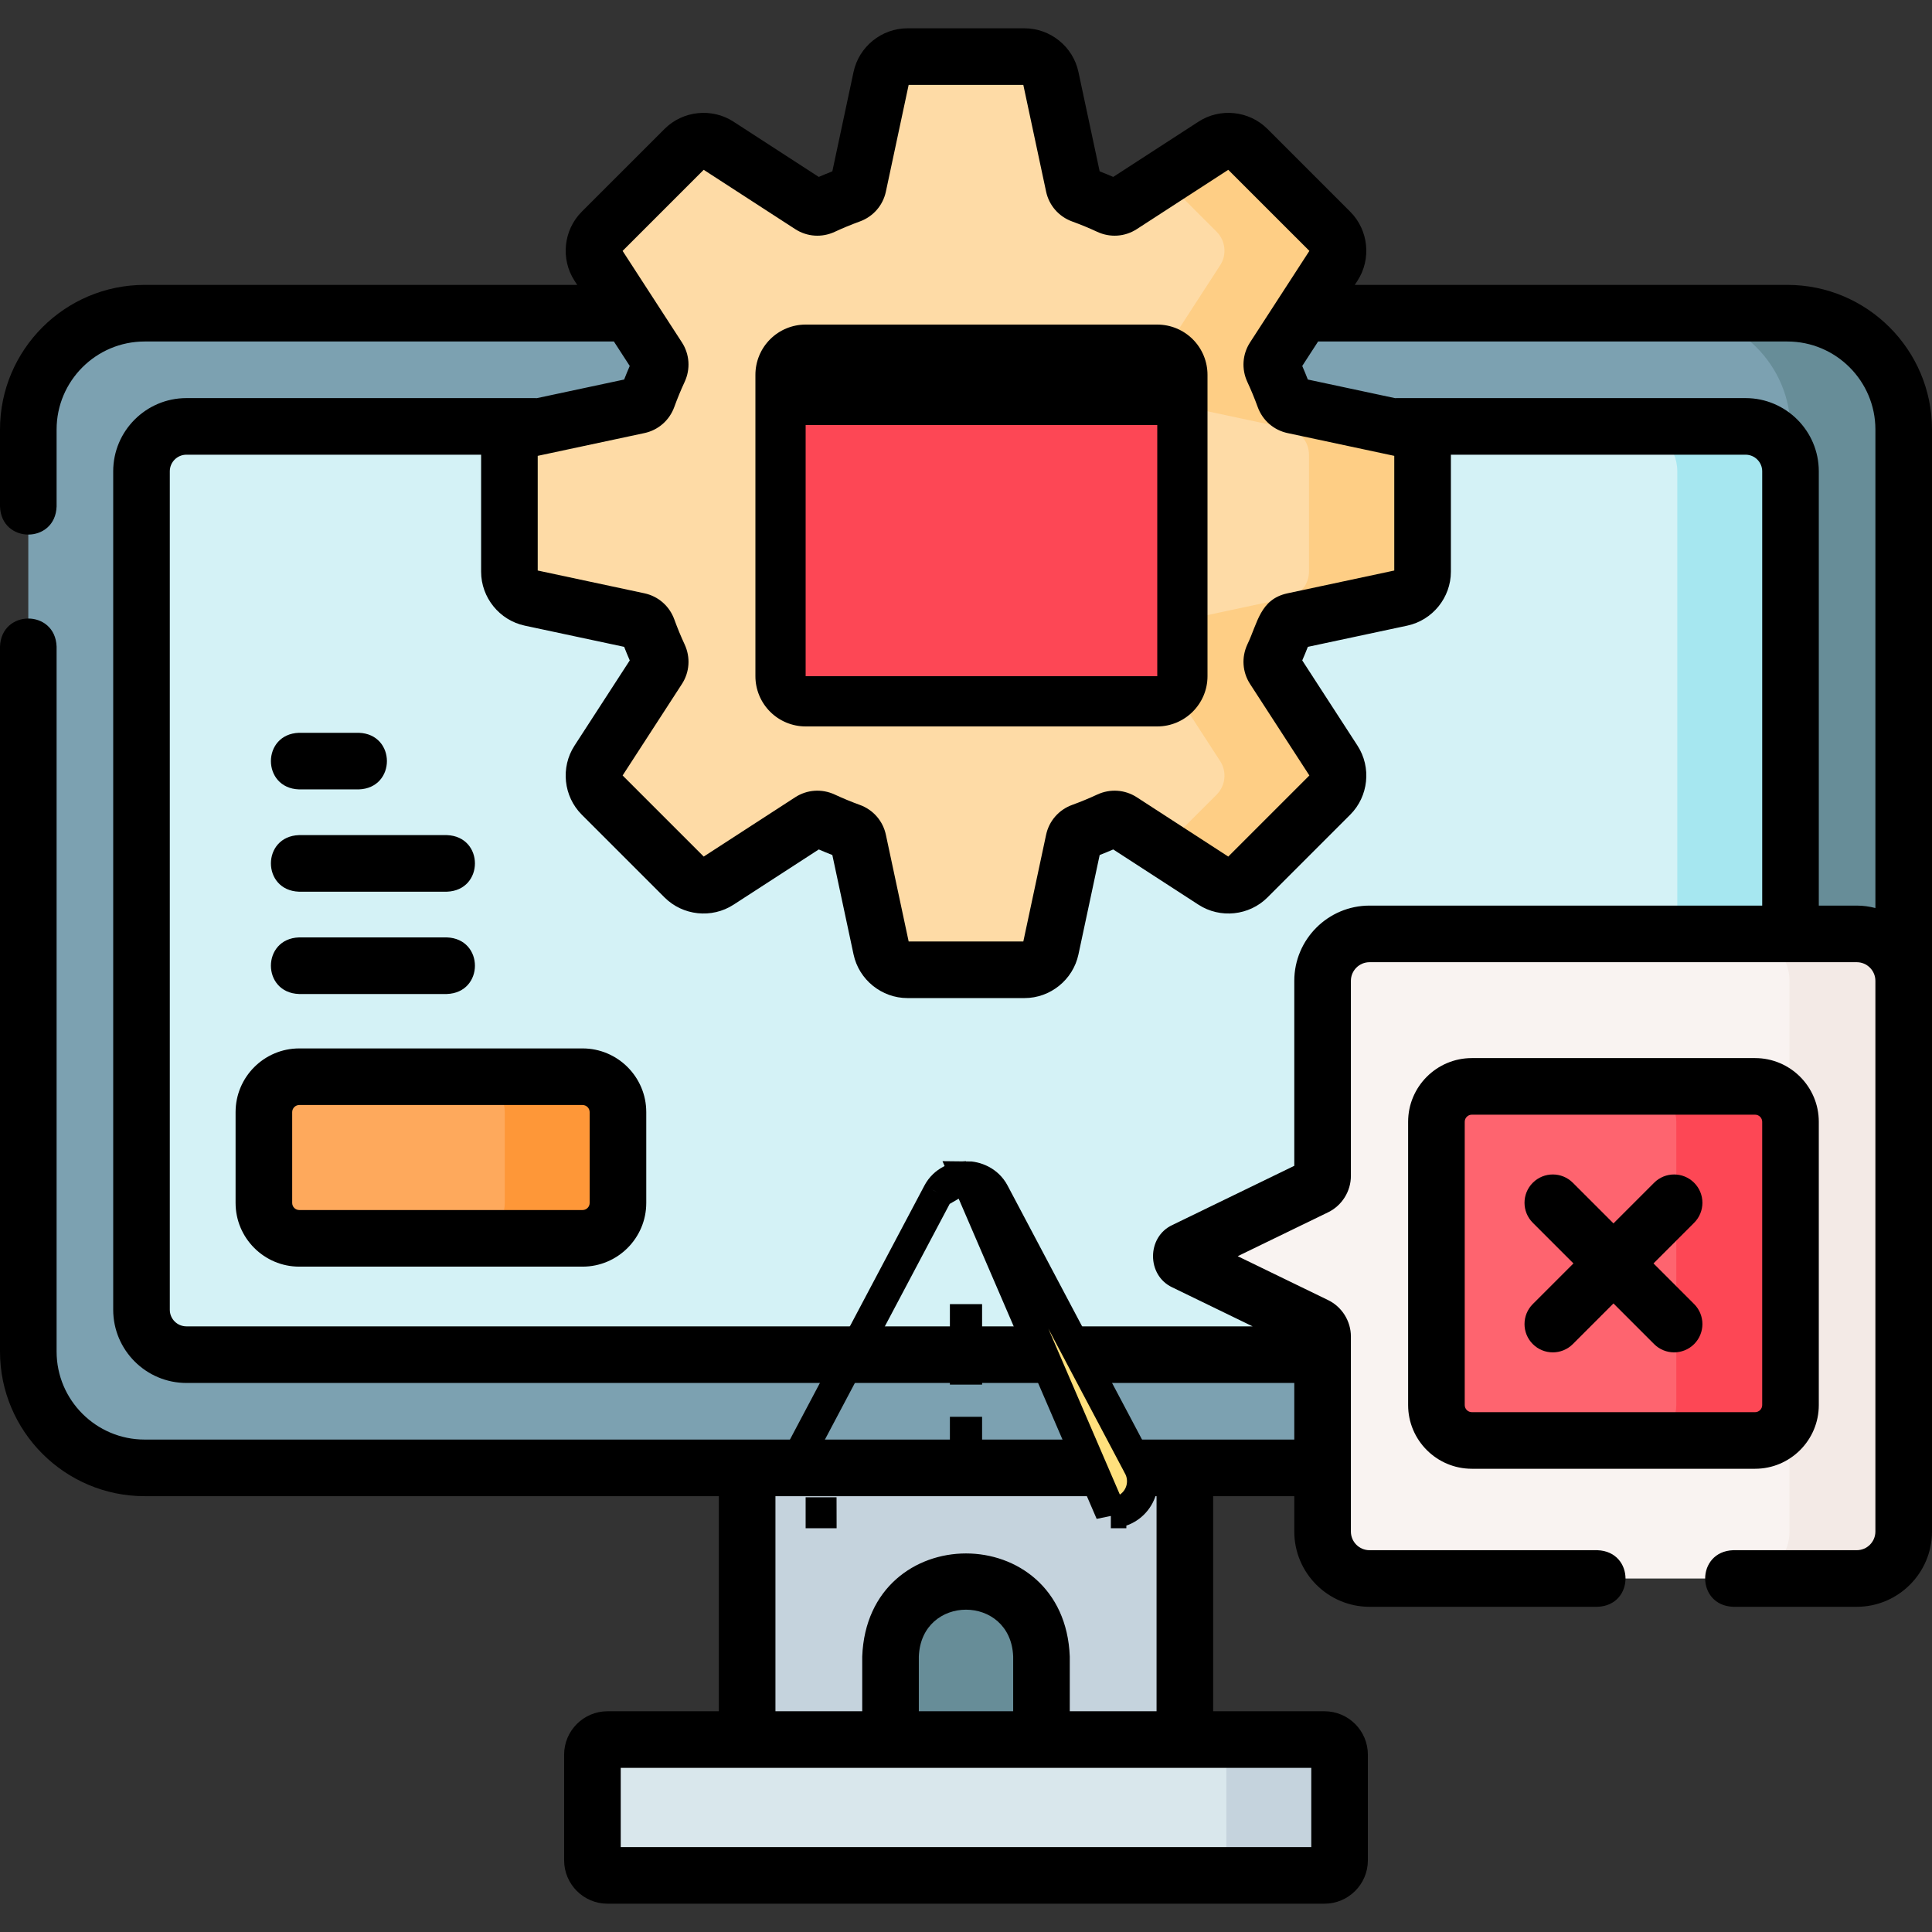<svg width="250" height="250" viewBox="0 0 250 250" fill="none" xmlns="http://www.w3.org/2000/svg">
<rect x="0" y="0" width="250" height="250" fill="#333333" stroke="none"/>
<g clip-path="url(#clip0_4804_9029)">
<g clip-path="url(#clip1_4804_9029)">
<path d="M231.286 189.941H18.714C10.401 189.941 3.662 183.202 3.662 174.889V55.58C3.662 47.267 10.401 40.527 18.714 40.527H231.286C239.599 40.527 246.338 47.267 246.338 55.58V174.889C246.338 183.202 239.599 189.941 231.286 189.941Z" fill="#7CA1B1"/>
<path d="M231.285 40.527H216.637C224.95 40.527 231.689 47.267 231.689 55.58V174.889C231.689 183.202 224.95 189.941 216.637 189.941H231.285C239.598 189.941 246.337 183.202 246.337 174.889V55.58C246.337 47.267 239.598 40.527 231.285 40.527Z" fill="#678D98"/>
<path d="M18.311 169.48V60.988C18.311 57.778 20.913 55.176 24.123 55.176H225.877C229.087 55.176 231.689 57.778 231.689 60.988V169.48C231.689 172.69 229.087 175.293 225.877 175.293H24.123C20.913 175.293 18.311 172.69 18.311 169.48Z" fill="#D4F2F6"/>
<path d="M225.877 55.176H211.229C214.438 55.176 217.041 57.778 217.041 60.988V169.48C217.041 172.69 214.438 175.293 211.229 175.293H225.877C229.087 175.293 231.689 172.69 231.689 169.48V60.988C231.689 57.778 229.087 55.176 225.877 55.176Z" fill="#A6E7F0"/>
<path d="M171.389 242.676H78.611C77.534 242.676 76.66 241.802 76.66 240.725V227.048C76.66 225.971 77.534 225.097 78.611 225.097H171.389C172.467 225.097 173.34 225.971 173.34 227.048V240.725C173.34 241.802 172.466 242.676 171.389 242.676Z" fill="#D9E7EC"/>
<path d="M171.389 225.098H156.74C157.818 225.098 158.691 225.971 158.691 227.049V240.725C158.691 241.803 157.818 242.676 156.74 242.676H171.389C172.466 242.676 173.34 241.802 173.34 240.725V227.049C173.34 225.971 172.466 225.098 171.389 225.098Z" fill="#C5D3DD"/>
<path d="M96.68 189.941H153.32V225.098H96.68V189.941Z" fill="#C5D3DD"/>
<path d="M134.766 225.098H115.234V214.355C115.234 208.962 119.606 204.59 125 204.59C130.394 204.59 134.766 208.962 134.766 214.355V225.098Z" fill="#678D98"/>
<path d="M184.08 73.979V58.834C184.08 57.195 182.935 55.779 181.333 55.438L167.377 52.459C166.826 52.341 166.381 51.944 166.188 51.414C165.75 50.211 165.265 49.032 164.728 47.878C164.49 47.367 164.523 46.772 164.83 46.298L172.589 34.33C173.48 32.955 173.289 31.145 172.13 29.986L161.419 19.275C160.261 18.116 158.45 17.925 157.075 18.816L145.107 26.575C144.634 26.882 144.038 26.915 143.527 26.677C142.374 26.141 141.194 25.655 139.991 25.217C139.461 25.024 139.064 24.579 138.946 24.028L135.968 10.072C135.626 8.47 134.21 7.325 132.572 7.325H117.426C115.788 7.325 114.372 8.47 114.03 10.072L111.052 24.028C110.934 24.579 110.537 25.024 110.007 25.217C108.804 25.655 107.625 26.141 106.471 26.677C105.96 26.915 105.364 26.882 104.891 26.575L92.923 18.816C91.548 17.925 89.737 18.116 88.579 19.275L77.868 29.985C76.709 31.144 76.518 32.955 77.409 34.33L85.168 46.298C85.475 46.771 85.508 47.367 85.27 47.878C84.733 49.031 84.248 50.211 83.81 51.414C83.617 51.943 83.172 52.341 82.621 52.459L68.665 55.437C67.063 55.779 65.918 57.194 65.918 58.833V73.978C65.918 75.617 67.064 77.033 68.665 77.374L82.621 80.353C83.172 80.471 83.617 80.868 83.81 81.398C84.248 82.601 84.733 83.78 85.27 84.934C85.508 85.445 85.475 86.04 85.168 86.514L77.409 98.482C76.518 99.857 76.709 101.667 77.868 102.826L88.579 113.537C89.737 114.696 91.548 114.887 92.923 113.996L104.891 106.237C105.364 105.93 105.96 105.897 106.471 106.135C107.625 106.671 108.804 107.157 110.007 107.595C110.537 107.788 110.934 108.233 111.052 108.784L114.03 122.74C114.372 124.342 115.788 125.487 117.426 125.487H132.572C134.21 125.487 135.626 124.342 135.968 122.74L138.946 108.784C139.064 108.233 139.461 107.788 139.991 107.595C141.194 107.157 142.374 106.671 143.527 106.135C144.038 105.897 144.634 105.93 145.107 106.237L157.075 113.996C158.45 114.887 160.261 114.696 161.419 113.537L172.13 102.826C173.289 101.667 173.48 99.856 172.589 98.482L164.83 86.514C164.523 86.04 164.49 85.445 164.728 84.934C165.265 83.78 165.75 82.601 166.188 81.398C166.381 80.868 166.826 80.471 167.377 80.353L181.333 77.374C182.935 77.033 184.08 75.618 184.08 73.979Z" fill="#FEDBA6"/>
<path d="M181.334 55.438L167.377 52.459C166.828 52.341 166.384 51.943 166.191 51.415C165.751 50.212 165.265 49.031 164.729 47.878C164.49 47.367 164.523 46.773 164.829 46.299L172.59 34.331C173.482 32.957 173.289 31.143 172.133 29.986L161.419 19.276C160.262 18.115 158.452 17.927 157.078 18.815L150.513 23.071L157.431 29.986C158.587 31.142 158.78 32.956 157.887 34.331L150.127 46.298C149.821 46.772 149.788 47.367 150.026 47.878C150.562 49.03 151.049 50.212 151.488 51.415C151.681 51.942 152.125 52.34 152.674 52.458L166.632 55.437C168.232 55.781 169.38 57.193 169.38 58.831V73.979C169.38 75.617 168.232 77.034 166.632 77.373L152.674 80.352C152.125 80.469 151.681 80.867 151.488 81.399C151.048 82.602 150.562 83.779 150.026 84.932C149.788 85.447 149.821 86.042 150.127 86.516L157.887 98.483C158.78 99.857 158.587 101.667 157.431 102.828L150.514 109.742L157.078 113.995C158.452 114.888 160.262 114.695 161.418 113.538L172.133 102.828C173.289 101.667 173.482 99.857 172.589 98.483L164.829 86.516C164.523 86.042 164.49 85.447 164.728 84.932C165.265 83.779 165.751 82.602 166.19 81.399C166.383 80.867 166.828 80.469 167.376 80.352L181.334 77.373C182.934 77.034 184.082 75.617 184.082 73.979V58.831C184.083 57.193 182.935 55.781 181.334 55.438Z" fill="#FECE85"/>
<path d="M246.21 126.922V198.181C246.21 201.537 243.489 204.257 240.134 204.257H177.091C173.735 204.257 171.015 201.537 171.015 198.181V172.939C171.015 172.337 170.671 171.789 170.13 171.526L153.182 163.298C152.559 162.996 152.559 162.107 153.182 161.805L170.13 153.577C170.671 153.314 171.015 152.766 171.015 152.165V126.922C171.015 123.566 173.735 120.846 177.091 120.846H240.133C243.489 120.846 246.21 123.566 246.21 126.922Z" fill="#F9F3F1"/>
<path d="M240.133 120.846H225.484C228.84 120.846 231.561 123.566 231.561 126.922V198.181C231.561 201.537 228.84 204.257 225.484 204.257H240.133C243.489 204.257 246.209 201.537 246.209 198.181V126.922C246.209 123.566 243.489 120.846 240.133 120.846Z" fill="#F3EAE6"/>
<path d="M226.979 186.395H190.326C187.795 186.395 185.744 184.344 185.744 181.813V145.16C185.744 142.629 187.795 140.578 190.326 140.578H226.979C229.51 140.578 231.561 142.629 231.561 145.16V181.813C231.562 184.344 229.51 186.395 226.979 186.395Z" fill="#FE646F"/>
<path d="M226.98 140.578H212.332C214.862 140.578 216.914 142.629 216.914 145.159V181.813C216.914 184.343 214.862 186.395 212.332 186.395H226.98C229.511 186.395 231.562 184.343 231.562 181.813V145.159C231.562 142.629 229.511 140.578 226.98 140.578Z" fill="#FD4755"/>
<path d="M75.382 160.241H38.728C36.198 160.241 34.147 158.189 34.147 155.659V143.909C34.147 141.379 36.198 139.328 38.728 139.328H75.382C77.912 139.328 79.963 141.379 79.963 143.909V155.659C79.963 158.189 77.912 160.241 75.382 160.241Z" fill="#FEA95C"/>
<path d="M75.383 139.327H60.734C63.265 139.327 65.316 141.378 65.316 143.909V155.659C65.316 158.189 63.265 160.24 60.734 160.24H75.383C77.913 160.24 79.964 158.189 79.964 155.659V143.909C79.965 141.378 77.913 139.327 75.383 139.327Z" fill="#FE9738"/>
<path d="M231.286 36.865H175.31L175.662 36.322C177.481 33.515 177.085 29.762 174.72 27.396L164.009 16.685C161.644 14.32 157.89 13.923 155.083 15.743L144.05 22.895C143.474 22.644 142.888 22.402 142.295 22.171L139.549 9.307C138.851 6.036 135.917 3.662 132.572 3.662H117.426C114.082 3.662 111.148 6.035 110.449 9.307L107.704 22.171C107.111 22.403 106.525 22.645 105.949 22.895L94.915 15.743C92.109 13.923 88.355 14.32 85.989 16.685L75.278 27.395C72.914 29.761 72.518 33.514 74.337 36.322L74.689 36.865H18.714C8.395 36.865 0 45.26 0 55.58V65.539C0.168 70.388 7.158 70.384 7.324 65.539V55.58C7.324 49.299 12.434 44.19 18.714 44.19H79.437L81.489 47.355C81.238 47.931 80.996 48.517 80.765 49.11L69.46 51.523C69.395 51.52 69.331 51.514 69.266 51.514H24.123C18.899 51.514 14.648 55.764 14.648 60.988V169.48C14.648 174.704 18.899 178.955 24.123 178.955H167.48V186.279H18.714C12.434 186.279 7.324 181.169 7.324 174.889V83.674C7.156 78.825 0.166 78.829 0 83.674V174.889C0 185.208 8.395 193.604 18.714 193.604H93.018V221.436H78.611C75.516 221.436 72.998 223.953 72.998 227.048V240.725C72.998 243.82 75.516 246.338 78.611 246.338H171.389C174.484 246.338 177.002 243.82 177.002 240.725V227.048C177.002 223.953 174.484 221.436 171.389 221.436H156.982V193.604H167.48V198.182C167.48 203.551 171.849 207.92 177.219 207.92H206.706C211.555 207.752 211.551 200.762 206.706 200.596H177.219C175.887 200.596 174.805 199.513 174.805 198.182V172.939C174.805 170.949 173.648 169.102 171.857 168.232L160.158 162.551L171.857 156.871C173.648 156.002 174.805 154.155 174.805 152.164V126.922C174.805 125.59 175.888 124.508 177.219 124.508H240.261C241.593 124.508 242.675 125.591 242.675 126.922V198.181C242.675 199.513 241.592 200.595 240.261 200.595H224.283C219.434 200.763 219.438 207.753 224.283 207.919H240.261C245.631 207.919 250 203.551 250 198.181V55.58C250 45.26 241.605 36.865 231.286 36.865ZM169.678 239.014H80.322V228.76H169.678V239.014ZM131.104 221.436H118.896V214.355C119.204 206.268 130.799 206.273 131.104 214.355V221.436ZM149.658 221.436H138.428V214.355C137.75 196.562 112.243 196.575 111.572 214.355V221.436H100.342V193.604H149.658V221.436ZM83.385 56.041C85.175 55.658 86.621 54.398 87.251 52.666C87.657 51.552 88.107 50.46 88.59 49.423C89.366 47.754 89.236 45.842 88.241 44.306L80.565 32.467L91.059 21.973L102.896 29.647C104.432 30.643 106.345 30.775 108.015 29.998C109.056 29.514 110.147 29.063 111.258 28.659C112.988 28.03 114.25 26.584 114.633 24.793L117.579 10.987H132.417L135.365 24.794C135.747 26.585 137.009 28.03 138.738 28.659C139.85 29.063 140.941 29.514 141.981 29.998C143.65 30.773 145.563 30.643 147.099 29.648L158.938 21.973L169.433 32.466L161.756 44.308C160.762 45.843 160.632 47.755 161.408 49.424C161.89 50.46 162.341 51.55 162.746 52.666C163.375 54.396 164.82 55.658 166.613 56.041L180.418 58.987V73.826L166.612 76.773C163.042 77.535 162.744 80.62 161.407 83.39C160.632 85.058 160.762 86.97 161.757 88.507L169.433 100.346L158.938 110.84L147.1 103.165C145.564 102.17 143.651 102.039 141.982 102.815C140.942 103.299 139.851 103.75 138.74 104.154C137.01 104.783 135.748 106.228 135.365 108.021L132.418 121.826H117.58L114.633 108.02C114.251 106.229 112.989 104.783 111.26 104.154C110.148 103.75 109.057 103.299 108.017 102.815C106.345 102.038 104.433 102.169 102.899 103.165L91.06 110.84L80.566 100.346L88.243 88.505C89.237 86.97 89.367 85.058 88.591 83.389C88.108 82.352 87.658 81.261 87.252 80.144C86.622 78.415 85.176 77.154 83.386 76.772L69.581 73.825V58.987L83.385 56.041ZM167.48 126.922V150.855L151.712 158.511C148.364 160.056 148.366 165.048 151.711 166.593L162.088 171.631H24.123C22.937 171.631 21.973 170.667 21.973 169.481V60.988C21.973 59.802 22.938 58.838 24.123 58.838H62.256V73.979C62.256 77.324 64.63 80.258 67.901 80.957L80.766 83.702C80.997 84.296 81.239 84.882 81.49 85.457L74.337 96.491C72.518 99.298 72.914 103.052 75.279 105.417L85.991 116.128C88.356 118.493 92.109 118.889 94.916 117.069L105.95 109.917C106.526 110.168 107.112 110.41 107.705 110.641L110.45 123.506C111.149 126.777 114.083 129.151 117.427 129.151H132.573C135.918 129.151 138.852 126.777 139.55 123.505L142.296 110.641C142.889 110.41 143.475 110.168 144.051 109.917L155.084 117.069C157.891 118.89 161.646 118.493 164.01 116.128L174.722 105.416C177.086 103.051 177.482 99.298 175.663 96.491L168.511 85.457C168.762 84.882 169.004 84.296 169.235 83.702L182.098 80.957C185.37 80.258 187.744 77.324 187.744 73.979V58.838H225.878C227.064 58.838 228.029 59.803 228.029 60.988V117.184H177.219C171.849 117.184 167.48 121.552 167.48 126.922ZM240.262 117.184H235.352V60.988C235.352 55.764 231.101 51.514 225.877 51.514H180.719C180.657 51.514 180.597 51.52 180.536 51.523L169.233 49.11C169.002 48.517 168.76 47.93 168.509 47.355L170.562 44.19H231.286C237.566 44.19 242.676 49.299 242.676 55.58V117.499C241.902 117.3 241.096 117.184 240.262 117.184Z" fill="black"/>
<path d="M235.352 181.813V145.16C235.352 140.614 231.654 136.916 227.108 136.916H190.455C185.909 136.916 182.211 140.614 182.211 145.16V181.813C182.211 186.359 185.909 190.057 190.455 190.057H227.108C231.654 190.057 235.352 186.359 235.352 181.813ZM189.535 181.813V145.16C189.535 144.653 189.948 144.24 190.455 144.24H227.108C227.615 144.24 228.028 144.653 228.028 145.16V181.813C228.028 182.32 227.615 182.733 227.108 182.733H190.455C189.948 182.732 189.535 182.32 189.535 181.813Z" fill="black"/>
<path d="M219.22 153.048C217.789 151.618 215.471 151.618 214.041 153.048L208.782 158.307L203.523 153.048C202.093 151.618 199.774 151.618 198.344 153.048C196.914 154.479 196.914 156.797 198.344 158.227L203.603 163.486L198.344 168.745C196.914 170.175 196.914 172.494 198.344 173.924C199.775 175.354 202.093 175.354 203.523 173.924L208.782 168.665L214.041 173.924C215.472 175.354 217.789 175.354 219.22 173.924C220.65 172.493 220.65 170.175 219.22 168.745L213.961 163.486L219.22 158.227C220.65 156.797 220.65 154.479 219.22 153.048Z" fill="black"/>
<path d="M38.692 102.148H46.432C51.281 101.98 51.277 94.99 46.432 94.824H38.692C33.843 94.992 33.847 101.982 38.692 102.148Z" fill="black"/>
<path d="M38.692 115.386H57.821C62.67 115.218 62.667 108.228 57.821 108.062H38.692C33.843 108.229 33.847 115.22 38.692 115.386Z" fill="black"/>
<path d="M38.692 128.624H57.821C62.67 128.456 62.667 121.466 57.821 121.3H38.692C33.843 121.467 33.847 128.458 38.692 128.624Z" fill="black"/>
<path d="M75.382 135.665H38.728C34.182 135.665 30.484 139.363 30.484 143.909V155.659C30.484 160.205 34.182 163.903 38.728 163.903H75.381C79.927 163.903 83.626 160.205 83.626 155.659V143.909C83.626 139.363 79.927 135.665 75.382 135.665ZM76.302 155.659C76.302 156.166 75.889 156.579 75.382 156.579H38.728C38.221 156.579 37.809 156.166 37.809 155.659V143.909C37.809 143.402 38.221 142.989 38.728 142.989H75.381C75.889 142.989 76.301 143.402 76.301 143.909V155.659H76.302Z" fill="black"/>
<rect x="104" y="54" width="47" height="35" fill="#FD4755"/>
<path d="M149.75 42H104.25C102.526 42 100.873 42.685 99.654 43.904C98.435 45.123 97.75 46.776 97.75 48.5V87.5C97.75 89.224 98.435 90.877 99.654 92.096C100.873 93.315 102.526 94 104.25 94H149.75C153.325 94 156.25 91.075 156.25 87.5V48.5C156.25 46.776 155.565 45.123 154.346 43.904C153.127 42.685 151.474 42 149.75 42ZM149.75 87.5H104.25V55H149.75V87.5Z" fill="black"/>
</g>
<path d="M124.999 152.253C126.297 152.253 127.823 152.855 128.609 154.34L147.354 189.754C147.355 189.755 147.355 189.755 147.355 189.756C147.686 190.378 147.85 191.074 147.831 191.778C147.813 192.483 147.612 193.171 147.249 193.774C146.885 194.378 146.371 194.878 145.757 195.224C145.144 195.57 144.451 195.751 143.747 195.75H143.749V193.75L143.745 195.75L124.999 152.253ZM124.999 152.253C123.702 152.253 122.176 152.855 121.39 154.339M124.999 152.253L121.39 154.339M121.39 154.339C121.39 154.339 121.39 154.34 121.39 154.34M121.39 154.339L121.39 154.34M121.39 154.34L102.642 189.753C102.641 189.753 102.641 189.754 102.641 189.755L121.39 154.34ZM106.253 195.75L106.249 193.75V195.75L106.253 195.75ZM124.916 185.5V185.333H125.083V185.5H124.916ZM124.916 177.167V170.75H125.083L125.084 177.167H124.916Z" fill="#FFE07D" stroke="black" stroke-width="4"/>
</g>
<defs>
<clipPath id="clip0_4804_9029">
<rect width="250" height="250" fill="white"/>
</clipPath>
<clipPath id="clip1_4804_9029">
<rect width="250" height="250" fill="white"/>
</clipPath>
</defs>
</svg>
